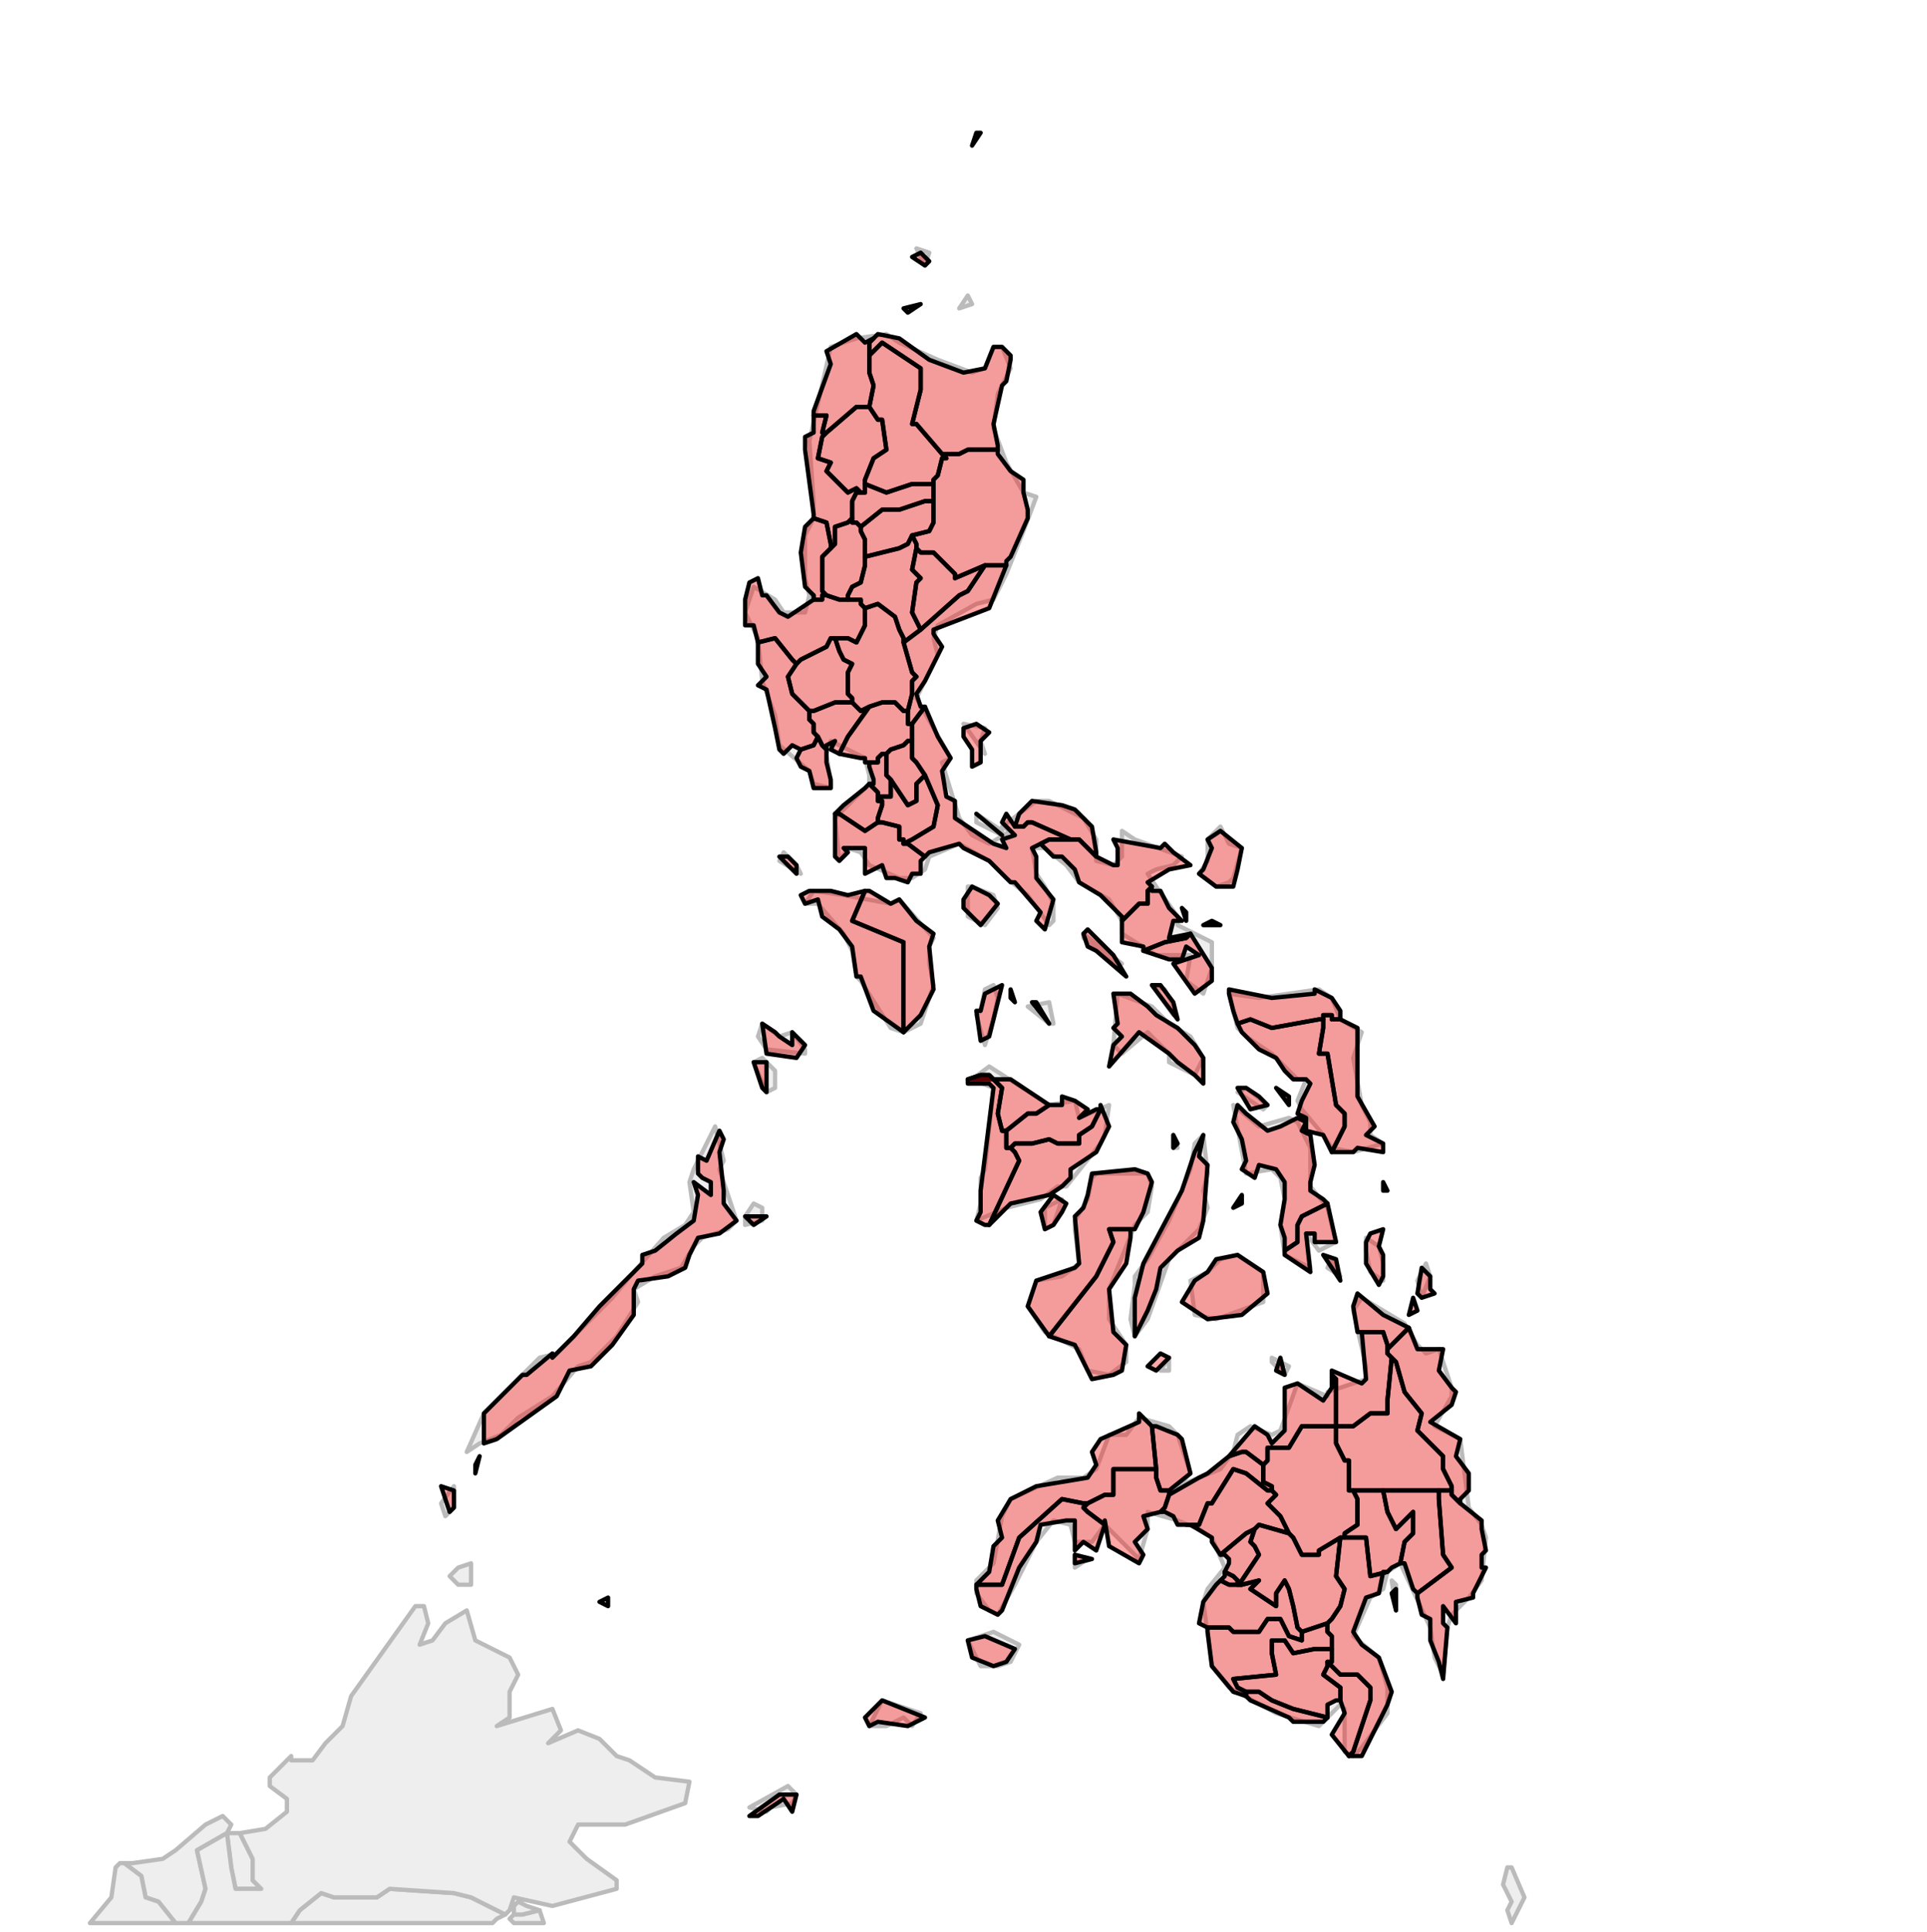 <?xml version="1.0" encoding="UTF-8"?><!DOCTYPE svg  PUBLIC '-//W3C//DTD SVG 1.1//EN'  'http://www.w3.org/Graphics/SVG/1.1/DTD/svg11.dtd'><svg enable_background="new 0 0 450 451" height="451px" style="stroke-linejoin: round; stroke:#000; fill:#f6f3f0;" version="1.1" viewBox="0 0 450 451" width="450px" xmlns="http://www.w3.org/2000/svg" xmlns:xlink="http://www.w3.org/1999/xlink"><defs><style type="text/css"><![CDATA[path { fill-rule: evenodd; }
#context path { fill: #eee; stroke: #bbb; } ]]></style></defs><g id="context"><path d="M53,428L54,436L55,441L61,441L59,439L59,434L56,428L53,428Z M54,426L52,424L48,426L41,432L38,434L31,435L29,435L33,438L34,443L37,444L41,449L44,449L47,444L48,441L46,432L53,428L54,426Z " data-iso="BRN"/><path d="M126,446L122,447L120,447L119,448L120,449L127,449L127,449L126,446Z M118,447L110,443L106,442L91,441L88,443L78,443L75,442L70,446L68,449L115,449L116,448L118,447L118,447Z M353,449L356,443L353,436L352,436L351,440L353,444L352,446L353,449Z " data-iso="IDN"/><path d="M123,445L121,444L120,445L120,446L120,447L122,447L126,446L123,445Z M119,446L120,443L129,445L144,441L144,439L137,434L133,430L135,426L146,426L160,421L161,416L153,415L147,411L144,410L140,406L135,404L128,407L131,404L129,399L116,403L119,401L119,395L121,391L119,387L111,383L109,376L104,379L101,383L98,384L100,379L99,375L97,375L82,396L80,403L76,407L73,411L68,411L68,410L63,415L63,417L67,420L67,423L62,427L56,428L59,434L59,439L61,441L55,441L54,436L53,428L46,432L48,441L47,444L44,449L68,449L70,446L75,442L78,443L88,443L91,441L106,442L110,443L118,447L119,446Z M28,435L27,436L26,443L21,449L41,449L37,444L34,443L33,438L29,435L28,435Z M107,370L110,370L110,365L107,366L105,368L107,370Z " data-iso="MYS"/><path d="M186,419L184,417L175,422L179,423L180,422L185,421L186,419Z M209,398L206,397L203,403L207,403L211,401L213,403L215,400L209,398Z M233,389L236,388L238,384L232,381L226,383L229,389L233,389Z M326,375L326,370L325,369L326,376L326,375Z M254,364L251,363L251,366L254,364Z M106,352L106,347L103,351L104,354L106,352Z M301,319L297,317L297,318L300,321L301,319Z M273,317L271,320L273,320L273,317Z M331,314L328,309L318,303L316,306L319,319L319,322L310,325L310,326L303,323L299,334L297,335L292,333L289,335L288,339L285,343L275,347L278,344L275,335L273,333L266,331L263,335L259,335L256,343L253,345L247,345L236,350L234,354L232,365L228,369L228,372L231,376L233,377L237,370L242,360L246,355L250,356L251,360L255,360L258,356L266,364L268,357L268,353L275,355L280,357L283,359L286,366L282,371L281,374L283,389L287,394L298,400L308,403L313,398L314,399L314,409L316,410L318,408L324,400L324,394L322,387L316,382L320,373L323,371L324,367L327,365L334,380L335,387L337,391L338,380L339,377L343,373L346,369L347,359L346,356L343,352L341,336L335,333L339,326L339,324L336,315L333,316L331,314Z M332,303L334,298L333,295L331,299L332,303Z M313,298L311,294L310,296L313,298Z M295,303L295,297L289,293L285,294L282,297L278,299L279,307L284,308L295,304L295,303Z M323,299L323,295L322,291L319,289L319,292L320,297L323,299Z M178,285L178,282L176,281L174,284L174,286L178,285Z M246,286L248,280L244,282L244,287L246,286Z M259,321L263,318L263,314L259,308L259,301L265,286L268,283L269,277L268,274L256,274L255,275L254,280L251,285L251,287L252,295L248,298L242,299L240,305L244,311L252,315L254,320L259,321Z M265,312L268,308L273,294L280,287L282,282L281,278L282,274L281,265L279,267L278,273L273,285L268,294L265,298L265,300L264,308L265,312Z M274,265L274,268L275,268L274,265Z M112,337L117,335L121,331L129,326L135,319L138,318L144,312L149,304L148,301L153,298L159,296L162,291L164,289L170,287L172,285L168,273L169,271L167,263L162,273L161,276L162,283L160,286L155,289L148,297L143,303L132,314L130,316L126,317L113,330L109,339L112,337Z M294,263L288,258L291,274L297,273L299,275L300,280L299,286L300,293L306,296L305,288L308,292L312,290L310,282L306,277L306,268L303,262L301,261L294,263Z M295,259L296,258L291,254L289,255L295,259Z M242,256L231,249L227,252L232,254L230,273L229,275L229,281L228,285L235,282L243,280L247,277L249,277L257,267L258,265L259,258L252,261L251,257L245,258L242,256Z M181,254L181,250L178,247L176,248L179,255L181,254Z M182,242L178,239L177,242L179,245L188,246L188,245L185,241L182,242Z M246,239L245,234L240,235L245,239L246,239Z M311,233L308,231L301,232L294,233L287,232L289,240L291,242L297,246L303,252L305,252L303,257L304,259L309,265L311,268L316,269L323,267L320,265L320,262L318,258L316,247L318,241L313,238L311,233Z M273,239L269,235L261,232L260,244L262,246L268,241L273,246L273,248L279,251L281,247L278,242L273,239Z M232,238L233,233L232,230L230,231L229,236L228,237L230,244L232,238Z M274,235L272,231L269,230L274,237L274,235Z M262,225L253,218L253,219L259,224L262,225Z M197,209L190,208L188,211L191,211L197,218L199,222L200,228L201,229L208,240L211,241L215,239L218,230L217,225L217,221L218,219L210,210L208,211L197,209Z M227,207L226,207L226,214L230,216L233,212L232,209L227,207Z M186,202L183,199L182,201L187,204L186,202Z M288,205L290,198L287,197L285,193L282,196L282,201L280,204L284,207L287,206L288,205Z M234,194L228,190L228,192L234,195L234,194Z M230,170L225,169L230,176L229,173L230,170Z M207,78L200,79L194,81L189,103L190,117L190,121L188,125L188,135L189,139L188,143L183,143L181,140L176,137L174,143L177,149L178,159L181,167L182,174L189,180L190,183L194,184L194,183L193,176L194,173L202,177L203,181L203,183L195,191L196,201L198,198L201,199L203,202L210,205L213,205L216,203L217,200L224,197L231,201L235,205L240,209L245,216L246,215L246,211L244,207L242,204L241,198L244,198L249,202L252,206L259,210L262,215L262,218L270,223L278,223L277,229L281,232L283,226L283,220L275,216L275,214L270,207L268,204L270,203L274,202L276,200L265,196L262,194L262,200L260,202L256,201L256,196L253,191L245,187L242,187L234,193L236,194L231,197L227,195L224,191L220,178L222,177L214,163L217,157L219,153L218,149L219,146L228,141L232,140L235,134L239,124L242,116L239,115L235,108L232,100L233,92L236,86L234,81L232,81L230,86L227,87L219,84L210,80L207,78Z M227,71L226,69L224,72L227,71Z M217,59L214,58L216,62L217,59Z " data-iso="PHL"/></g><g fill="red" fill-opacity="0.35" id="regions"><path d="M185,419L182,419L175,424L177,424L183,420L185,423L186,419L185,419Z " data-fips="RP72" data-fips-="" data-iso3="PHL" data-name="Tawi-Tawi"/><path d="M142,373L140,374L142,375L142,373Z " data-fips="RP" data-fips-="MY16" data-iso3="PHL" data-name="Sabah"/><path d="M289,293L284,294L282,297L279,299L276,304L282,308L290,307L296,302L295,297L289,293Z " data-fips="RP11" data-fips-="" data-iso3="PHL" data-name="Bohol"/><path d="M280,270L281,265L279,269L276,278L267,295L265,303L265,312L268,306L270,301L271,296L275,292L280,289L281,285L282,272L280,270Z M274,268L275,267L274,265L274,268Z " data-fips="RP21" data-fips-="" data-iso3="PHL" data-name="Cebu"/><path d="M245,312L251,314L255,322L260,321L262,320L263,314L260,311L259,301L263,295L264,289L264,287L259,287L260,290L256,298L245,312L245,312Z " data-fips="RP46" data-fips-="" data-iso3="PHL" data-name="Negros Oriental"/><path d="M273,317L271,316L268,319L270,320L273,317Z " data-fips="RP69" data-fips-="" data-iso3="PHL" data-name="Siquijor"/><path d="M265,287L267,283L269,276L268,274L265,273L255,274L254,279L253,282L251,284L252,295L251,296L242,299L240,305L245,312L245,312L256,298L260,290L259,287L264,287L265,287Z " data-fips="RPH3" data-fips-="" data-iso3="PHL" data-name="Negros Occidental"/><path d="M232,389L235,388L237,385L230,382L226,383L227,387L232,389Z " data-fips="RP22" data-fips-="" data-iso3="PHL" data-name="Basilan"/><path d="M228,370L234,370L234,370L238,359L248,350L253,351L254,351L254,351L258,349L260,349L260,343L270,343L269,333L269,333L266,330L266,332L257,336L255,339L256,342L254,345L242,347L236,350L233,355L234,359L232,361L231,367L229,369L228,370Z " data-fips="RP65" data-fips-="" data-iso3="PHL" data-name="Zamboanga del Norte"/><path d="M255,364L251,363L251,365L255,364Z M254,351L254,351L253,351L248,350L238,359L234,370L234,370L228,370L228,371L229,375L233,377L234,376L238,366L242,360L243,356L249,355L251,355L251,360L251,362L253,360L256,362L258,356L258,356L254,353L253,352L254,351Z " data-fips="RP65" data-fips-="" data-iso3="PHL" data-name="Zamboanga del Sur"/><path d="M270,343L260,343L260,349L258,349L254,351L254,351L254,351L253,352L254,353L258,356L258,355L259,361L266,365L267,363L265,360L268,357L267,354L271,353L271,353L272,352L273,349L273,349L273,349L273,348L273,348L271,348L271,348L270,345L270,343Z " data-fips="RP66" data-fips-="" data-iso3="PHL" data-name="Zamboanga Del Sur"/><path d="M273,348L278,344L276,336L275,335L270,333L269,333L270,343L270,345L271,348L271,348L273,348L273,348Z " data-fips="RP42" data-fips-="" data-iso3="PHL" data-name="Misamis Occidental"/><path d="M206,397L203,400L202,401L203,403L205,402L212,403L216,401L206,397Z " data-fips="RP60" data-fips-="" data-iso3="PHL" data-name="Sulu"/><path d="M245,258L236,252L226,252L226,252L229,251L231,251L234,254L233,260L234,264L234,264L235,264L240,260L242,260L245,258L245,258Z " data-fips="RP04" data-fips-="" data-iso3="PHL" data-name="Aklan"/><path d="M226,253L231,253L232,254L229,278L229,283L228,285L230,286L231,286L238,271L237,269L236,268L235,268L235,267L235,266L235,264L234,264L234,264L233,260L234,254L231,251L229,251L226,252L226,253Z " data-fips="RP06" data-fips-="" data-iso3="PHL" data-name="Antique"/><path d="M256,259L252,261L254,259L251,257L248,256L248,258L245,258L245,258L242,260L240,260L235,264L234,264L235,264L235,266L235,267L235,268L236,268L237,267L241,267L245,266L247,267L252,267L252,265L255,263L257,259L256,259Z " data-fips="RP18" data-fips-="" data-iso3="PHL" data-name="Capiz"/><path d="M231,286L236,281L245,279L248,277L250,275L250,273L256,269L259,263L257,258L257,259L255,263L252,265L252,267L247,267L245,266L241,267L237,267L236,268L237,269L238,271L231,286L231,286Z " data-fips="RP30" data-fips-="" data-iso3="PHL" data-name="Iloilo"/><path d="M248,283L249,281L246,279L243,283L244,287L246,286L248,283Z " data-fips="RP30" data-fips-="" data-iso3="PHL" data-name="Guimaras"/><path d="M178,239L179,246L186,247L188,244L185,241L185,244L182,242L181,241L178,239Z " data-fips="RP49" data-fips-="RP40" data-iso3="PHL" data-name="Occidental Mindoro"/><path d="M179,248L176,248L178,254L179,255L179,248Z " data-fips="RP49" data-fips-="RP40" data-iso3="PHL" data-name="Occidental Mindoro"/><path d="M106,348L103,347L105,353L106,352L106,348Z M112,340L111,342L111,344L112,340Z M179,284L174,284L176,286L179,284Z M168,264L165,271L163,270L163,274L164,275L166,276L166,279L162,276L163,279L162,285L158,288L153,292L150,293L150,295L146,299L144,301L140,305L134,312L129,317L129,316L123,321L122,321L118,325L114,329L113,330L113,337L116,336L130,326L133,320L138,319L143,314L148,307L148,301L149,299L156,298L160,296L161,293L163,289L168,288L172,285L169,281L169,278L168,269L169,266L168,264Z " data-fips="RP49" data-fips-="RP40" data-iso3="PHL" data-name="Palawan"/><path d="M245,239L242,234L241,234L245,239Z M237,234L236,231L236,233L237,234Z M234,230L230,232L229,236L228,236L229,243L231,242L234,230Z " data-fips="RP54" data-fips-="" data-iso3="PHL" data-name="Romblon"/><path d="M285,216L283,215L281,216L285,216Z M277,215L277,213L276,212L277,215Z M269,207L268,208L268,211L266,211L262,215L262,215L262,219L262,220L267,221L267,222L272,220L277,219L278,218L278,218L273,219L274,215L276,215L273,212L271,208L269,208L269,207Z " data-fips="RP05" data-fips-="" data-iso3="PHL" data-name="Albay"/><path d="M256,199L255,193L251,189L248,188L241,187L238,190L237,193L237,193L239,193L240,192L241,192L250,196L252,196L253,197L254,198L256,200L256,199Z " data-fips="RP15" data-fips-="" data-iso3="PHL" data-name="Camarines Norte"/><path d="M268,206L273,203L278,202L274,199L272,197L271,198L260,196L261,198L261,202L260,202L256,200L256,200L254,198L253,197L252,196L250,196L248,196L245,196L243,197L243,197L243,197L246,200L248,200L251,203L252,206L257,209L262,214L262,215L266,211L268,211L268,208L269,207L268,206Z " data-fips="RP16" data-fips-="" data-iso3="PHL" data-name="Camarines Sur"/><path d="M285,194L282,196L283,198L281,203L280,204L284,207L288,207L289,203L290,198L285,194Z " data-fips="RP19" data-fips-="" data-iso3="PHL" data-name="Catanduanes"/><path d="M264,232L260,232L261,239L260,240L262,242L260,244L259,249L266,241L273,246L275,248L279,251L281,253L281,247L279,244L275,240L270,237L268,235L264,232Z M271,230L269,230L275,238L274,234L271,230Z M260,223L256,219L254,217L253,218L254,221L256,222L263,228L260,223Z " data-fips="RP39" data-fips-="" data-iso3="PHL" data-name="Masbate"/><path d="M267,222L273,224L276,224L277,221L280,223L274,225L279,232L283,229L283,226L278,218L278,218L277,219L272,220L267,222L267,222Z " data-fips="RP58" data-fips-="" data-iso3="PHL" data-name="Sorsogon"/><path d="M202,112L204,107L207,105L206,98L205,98L203,95L203,95L202,95L200,95L193,101L193,101L192,102L191,107L194,108L193,110L196,113L198,115L200,114L201,115L202,115L202,114L202,113L202,112Z " data-fips="RP01" data-fips-="" data-iso3="PHL" data-name="Abra"/><path d="M227,34L229,31L228,31L227,34Z " data-fips="RP07" data-fips-="RP08" data-iso3="PHL" data-name="Batanes"/><path d="M204,79L204,79L203,80L203,83L204,82L206,80L215,86L215,91L213,99L214,99L220,106L220,106L221,106L224,106L226,105L233,105L233,104L232,99L234,90L235,89L236,84L236,84L236,83L234,81L232,81L230,86L225,87L217,84L210,79L205,78L204,79Z M215,71L211,72L212,73L215,71Z M215,59L213,60L216,62L217,61L215,59Z " data-fips="RP14" data-fips-="" data-iso3="PHL" data-name="Cagayan"/><path d="M220,106L214,99L213,99L215,91L215,86L206,80L204,82L203,83L203,83L203,87L204,90L203,95L203,95L203,95L205,98L206,98L207,105L204,107L202,112L202,113L207,115L213,113L218,113L218,113L218,112L219,111L220,107L221,107L220,106L220,106Z " data-fips="RP32" data-fips-="" data-iso3="PHL" data-name="Apayao"/><path d="M204,79L202,80L200,78L193,82L194,85L190,96L190,97L193,97L192,101L193,101L193,101L200,95L202,95L203,95L203,95L204,90L203,87L203,83L203,83L203,80L204,79L204,79L204,79Z " data-fips="RP28" data-fips-="" data-iso3="PHL" data-name="Ilocos Norte"/><path d="M192,101L193,97L190,97L190,98L190,101L188,102L188,105L190,120L190,121L193,122L194,127L194,128L195,127L195,123L198,122L199,121L199,120L199,118L199,117L200,115L201,115L200,114L198,115L196,113L193,110L194,108L191,107L192,102L193,101L192,101Z " data-fips="RP29" data-fips-="" data-iso3="PHL" data-name="Ilocos Sur"/><path d="M215,165L214,162L216,159L220,151L218,148L218,147L231,142L235,132L235,132L230,132L226,138L224,139L215,147L211,150L213,157L214,158L213,159L213,162L212,166L212,166L212,167L212,169L213,169L213,169L213,169L216,165L215,165Z " data-fips="RPG8" data-fips-="" data-iso3="PHL" data-name="Aurora"/><path d="M220,106L221,107L220,107L219,111L218,112L218,113L218,116L218,117L218,118L218,122L217,124L213,125L213,125L214,127L214,127L214,128L215,129L218,129L223,134L223,135L230,132L235,132L235,131L236,130L240,121L240,119L239,115L239,112L236,110L233,106L233,105L226,105L224,106L221,106L220,106Z " data-fips="RP31" data-fips-="" data-iso3="PHL" data-name="Isabela"/><path d="M216,117L210,119L206,119L201,123L201,123L201,124L202,126L202,128L202,130L210,128L212,127L212,127L213,125L213,125L213,125L217,124L218,122L218,118L218,117L216,117Z " data-fips="RP32" data-fips-="RP27" data-iso3="PHL" data-name="Ifugao"/><path d="M218,113L213,113L207,115L202,113L202,114L202,115L201,115L200,115L199,117L199,118L199,120L199,121L199,122L200,122L201,123L201,123L206,119L210,119L216,117L218,117L218,116L218,113L218,113Z " data-fips="RP44" data-fips-="" data-iso3="PHL" data-name="Mountain Province"/><path d="M214,127L214,127L213,125L213,125L212,127L212,127L210,128L202,130L202,132L201,136L199,137L198,139L198,140L201,140L201,141L201,141L202,142L202,142L205,141L209,144L210,147L211,149L211,150L215,147L213,143L214,136L215,135L213,133L214,128L214,127Z " data-fips="RP48" data-fips-="" data-iso3="PHL" data-name="Nueva Vizcaya"/><path d="M223,135L223,134L218,129L215,129L214,128L213,133L215,135L214,136L213,143L215,147L224,139L226,138L230,132L223,135Z " data-fips="RP68" data-fips-="" data-iso3="PHL" data-name="Quirino"/><path d="M191,172L191,172L190,174L187,175L187,175L186,177L187,179L189,180L190,184L194,184L194,182L193,178L193,176L193,175L192,174L192,174L191,172L191,172Z " data-fips="RP07" data-fips-="" data-iso3="PHL" data-name="Bataan"/><path d="M195,149L194,149L193,151L187,154L186,155L184,158L185,162L186,163L188,165L189,166L190,166L195,164L197,164L199,164L199,164L199,163L198,162L198,157L199,155L197,154L196,152L195,149L195,149Z " data-fips="RP63" data-fips-="" data-iso3="PHL" data-name="Tarlac"/><path d="M211,149L210,147L209,144L205,141L202,142L202,142L202,144L202,146L200,150L198,149L195,149L196,152L197,154L199,155L198,157L198,162L199,163L199,164L199,164L201,166L201,166L203,165L203,165L206,164L207,164L209,164L211,166L212,166L213,162L213,159L214,158L213,157L211,150L211,149Z " data-fips="RP47" data-fips-="" data-iso3="PHL" data-name="Nueva Ecija"/><path d="M199,164L197,164L195,164L190,166L189,166L189,166L189,168L190,169L190,171L191,172L191,172L192,174L192,174L193,175L193,174L195,173L194,175L196,176L196,176L198,172L203,165L203,165L203,165L201,166L201,166L199,164L199,164L199,164Z " data-fips="RP50" data-fips-="" data-iso3="PHL" data-name="Pampanga"/><path d="M200,122L199,122L199,121L198,122L195,123L195,127L194,128L192,130L192,132L192,138L193,139L193,139L196,140L196,140L197,140L198,140L198,139L199,137L201,136L202,132L202,130L202,128L202,126L201,124L201,123L200,122Z " data-fips="RP10" data-fips-="" data-iso3="PHL" data-name="Benguet"/><path d="M185,154L181,149L177,150L177,151L177,155L179,158L177,160L179,161L181,170L182,175L183,176L185,174L187,175L187,175L190,174L191,172L191,172L190,171L190,169L189,168L189,166L189,166L188,165L186,163L185,162L184,158L186,155L185,154Z " data-fips="RP64" data-fips-="" data-iso3="PHL" data-name="Zambales"/><path d="M194,127L193,122L190,121L188,123L187,129L188,137L190,139L190,139L190,140L192,140L192,139L193,139L192,138L192,132L192,130L194,128L194,127Z " data-fips="RP36" data-fips-="" data-iso3="PHL" data-name="La Union"/><path d="M177,150L181,149L185,154L186,155L187,154L193,151L194,149L195,149L195,149L198,149L200,150L202,146L202,144L202,142L201,141L201,141L201,140L198,140L197,140L196,140L196,140L193,139L193,139L192,139L192,140L190,140L190,139L190,140L184,144L182,143L179,139L178,139L177,135L175,136L174,140L174,146L176,146L177,150L177,150Z " data-fips="RP51" data-fips-="" data-iso3="PHL" data-name="Pangasinan"/><path d="M205,185L204,184L204,184L203,183L203,183L202,184L197,188L195,190L195,190L196,190L202,194L205,192L205,192L205,191L206,188L206,187L205,187L205,186L205,185Z " data-fips="RP07" data-fips-="RP20" data-iso3="PHL" data-name="Cavite"/><path d="M195,190L195,200L196,201L198,199L197,198L202,198L202,199L202,204L206,202L207,205L209,205L212,206L213,204L215,204L215,201L216,200L212,197L211,197L211,197L211,196L210,196L210,193L206,192L205,192L205,192L202,194L196,190L195,190L195,190Z " data-fips="RP09" data-fips-="" data-iso3="PHL" data-name="Batangas"/><path d="M211,166L209,164L207,164L206,164L203,165L203,165L198,172L196,176L196,176L201,177L202,177L202,178L203,178L205,178L205,177L206,176L207,176L208,175L211,174L211,174L212,173L213,173L213,170L213,169L212,169L212,167L212,166L212,166L211,166Z " data-fips="RP13" data-fips-="" data-iso3="PHL" data-name="Bulacan"/><path d="M216,181L214,183L214,187L212,188L208,182L208,182L208,182L208,186L206,186L205,186L205,187L206,187L206,188L205,191L205,192L206,192L210,193L210,196L211,196L211,197L213,196L218,193L219,188L216,181L216,181Z " data-fips="RP33" data-fips-="" data-iso3="PHL" data-name="Laguna"/><path d="M214,178L213,177L213,175L213,173L212,173L211,174L211,174L208,175L207,176L207,181L208,182L208,182L208,182L212,188L214,187L214,183L216,181L214,178Z " data-fips="RP53" data-fips-="" data-iso3="PHL" data-name="Rizal"/><path d="M206,176L205,177L205,178L203,178L203,179L204,182L204,183L203,183L204,184L204,184L205,185L205,186L206,186L208,186L208,182L207,181L207,176L206,176Z " data-fips="RPD9" data-fips-="" data-iso3="PHL" data-name="Metropolitan Manila"/><path d="M227,207L225,210L225,212L229,216L233,211L231,209L227,207Z " data-fips="RP38" data-fips-="" data-iso3="PHL" data-name="Marinduque"/><path d="M211,241L211,220L199,215L202,208L202,208L198,209L194,208L189,208L187,209L188,211L191,210L192,214L196,217L199,221L200,228L201,228L204,236L211,241L211,241Z M184,200L182,200L186,204L186,202L184,200Z " data-fips="RP40" data-fips-="" data-iso3="PHL" data-name="Occidental Mindoro"/><path d="M212,240L215,237L218,231L217,221L218,218L214,215L210,210L208,211L203,208L202,208L199,215L211,220L211,241L212,240Z " data-fips="RP41" data-fips-="" data-iso3="PHL" data-name="Oriental Mindoro"/><path d="M234,195L228,190L228,190L234,195Z M228,169L225,170L225,172L227,175L227,179L229,178L229,173L231,171L228,169Z M213,169L213,170L213,173L213,175L213,177L214,178L216,181L219,188L218,193L213,196L211,197L211,197L212,197L216,200L217,199L224,197L225,198L231,201L236,206L237,206L243,213L242,215L244,217L246,210L242,205L242,200L241,198L243,197L243,197L243,197L245,196L248,196L250,196L241,192L240,192L239,193L237,193L237,193L235,190L234,192L237,195L234,196L235,198L232,197L223,191L223,187L221,186L220,180L222,177L219,172L216,165L216,165L213,169L213,169L213,169Z " data-fips="RPH2" data-fips-="" data-iso3="PHL" data-name="Quezon"/><path d="M295,342L291,339L290,339L287,340L287,340L282,344L280,345L273,349L273,349L272,352L271,353L272,353L274,354L275,356L276,356L277,356L280,356L282,351L283,351L288,343L291,344L296,348L297,348L297,347L295,346L295,343L295,342L295,342Z " data-fips="RP34" data-fips-="" data-iso3="PHL" data-name="Lanao del Norte"/><path d="M296,348L291,344L288,343L283,351L282,351L280,356L277,356L278,356L283,359L283,360L285,363L285,363L291,358L293,357L294,356L294,356L301,358L301,358L301,358L299,354L296,351L298,349L297,348L296,348Z " data-fips="RP35" data-fips-="" data-iso3="PHL" data-name="Lanao del Sur"/><path d="M290,369L294,363L293,361L292,360L293,357L291,358L285,363L286,363L287,364L287,365L286,367L286,367L288,368L289,369L289,369L289,370L290,369Z " data-fips="RP56" data-fips-="RP35" data-iso3="PHL" data-name="Lanao Del Sur"/><path d="M300,369L298,372L298,375L292,371L294,369L290,370L290,370L289,370L288,370L287,370L285,369L284,370L281,374L280,379L282,380L282,380L287,380L288,381L294,381L296,378L299,378L301,382L304,383L304,381L304,381L303,380L302,375L301,371L300,369L300,369L300,369Z " data-fips="RP56" data-fips-="" data-iso3="PHL" data-name="Maguindanao"/><path d="M289,369L289,369L288,368L286,367L286,368L286,368L285,369L285,369L287,370L288,370L289,370L290,370L289,370L289,369Z " data-fips="RP56" data-fips-="" data-iso3="PHL" data-name="Shariff Kabunsuan"/><path d="M300,369L300,369L300,369L300,369L300,369Z " data-fips="RP57" data-fips-="" data-iso3="PHL" data-name="North Cotabato"/><path d="M301,358L294,356L294,356L293,357L292,360L293,361L294,363L290,369L289,370L290,370L290,370L294,369L292,371L298,375L298,372L300,369L300,369L300,369L300,369L300,369L301,371L302,375L303,380L304,381L310,379L311,378L313,375L314,371L312,368L313,359L313,359L313,359L308,362L308,363L304,363L302,359L301,358L301,358Z " data-fips="RP57" data-fips-="" data-iso3="PHL" data-name="North Cotabato"/><path d="M304,381L304,383L301,382L299,378L296,378L294,381L288,381L287,380L282,380L282,381L283,389L288,395L291,396L291,396L291,396L291,395L289,394L288,392L298,391L297,386L297,383L300,383L302,386L307,385L311,385L311,382L311,382L310,381L310,379L304,381L304,381Z " data-fips="RP71" data-fips-="" data-iso3="PHL" data-name="Sultan Kudarat"/><path d="M291,254L289,254L292,259L296,258L294,256L291,254Z " data-fips="RP37" data-fips-="" data-iso3="PHL" data-name="Biliran"/><path d="M324,278L323,276L323,278L324,278Z M309,238L309,240L308,246L310,246L312,258L314,260L314,263L311,269L311,269L316,269L317,268L323,269L323,267L319,265L321,263L317,256L317,254L317,243L317,240L313,238L313,238L311,238L311,237L309,237L309,238Z " data-fips="RP23" data-fips-="" data-iso3="PHL" data-name="Eastern Samar"/><path d="M290,281L290,279L288,282L290,281Z M300,292L303,290L303,286L304,284L310,281L309,280L306,278L306,276L307,272L306,265L304,264L305,262L303,261L299,263L296,264L291,260L289,258L288,262L290,266L291,271L290,273L293,275L294,272L298,273L300,276L300,280L299,286L300,289L300,292L300,292Z " data-fips="RP37" data-fips-="" data-iso3="PHL" data-name="Leyte"/><path d="M301,256L298,254L301,258L301,256Z M290,241L294,245L298,247L300,250L302,252L305,252L306,253L304,257L303,260L305,261L305,264L309,265L311,269L311,269L314,263L314,260L312,258L310,246L308,246L309,240L309,238L308,238L297,240L292,238L289,239L290,241Z " data-fips="RP55" data-fips-="" data-iso3="PHL" data-name="Samar"/><path d="M313,299L312,294L309,293L313,299Z M310,281L304,284L303,286L303,290L300,292L300,293L306,297L305,288L307,288L307,290L312,290L310,281L310,281Z " data-fips="RP59" data-fips-="" data-iso3="PHL" data-name="Southern Leyte"/><path d="M289,239L292,238L297,240L308,238L309,238L309,237L311,237L311,238L313,238L313,238L313,236L311,233L307,231L307,232L297,233L287,231L287,232L288,236L289,239Z " data-fips="RP67" data-fips-="" data-iso3="PHL" data-name="Northern Samar"/><path d="M324,314L323,311L318,311L318,311L319,322L318,323L311,320L311,321L312,322L312,323L312,325L312,333L316,333L320,330L324,330L324,327L325,317L325,317L324,316L324,316L324,315L324,315L324,314Z " data-fips="RP02" data-fips-="" data-iso3="PHL" data-name="Agusan del Norte"/><path d="M325,317L324,327L324,330L320,330L316,333L312,333L312,337L314,341L315,341L315,348L316,348L323,348L336,348L339,348L339,347L337,343L337,340L331,334L332,330L328,325L326,318L325,317Z " data-fips="RP03" data-fips-="" data-iso3="PHL" data-name="Agusan del Sur"/><path d="M304,333L301,338L296,338L296,341L295,342L295,343L295,346L297,347L297,348L298,349L296,351L299,354L301,358L301,358L302,359L304,363L308,363L308,362L313,359L313,359L313,359L313,359L314,359L314,359L314,358L317,356L317,353L317,350L316,348L315,348L315,341L314,341L312,337L312,333L304,333Z " data-fips="RP12" data-fips-="" data-iso3="PHL" data-name="Bukidnon"/><path d="M300,321L299,317L298,320L300,321Z " data-fips="RP17" data-fips-="" data-iso3="PHL" data-name="Camiguin"/><path d="M326,376L326,371L325,372L326,376Z M323,348L323,348L316,348L317,350L317,353L317,356L314,358L314,359L319,359L320,368L324,367L324,367L325,366L327,365L327,365L327,365L328,360L330,358L330,353L326,357L324,353L323,348Z " data-fips="RP24" data-fips-="" data-iso3="PHL" data-name="Davao del Norte"/><path d="M336,348L323,348L323,348L324,353L326,357L330,353L330,358L328,360L327,365L328,365L328,365L330,371L331,372L339,366L337,363L336,350L336,348Z " data-fips="RP24" data-fips-="" data-iso3="PHL" data-name="Compostela Valley"/><path d="M330,303L329,307L331,306L330,303Z M318,311L323,311L324,314L324,315L329,310L329,310L323,307L317,302L316,305L317,311L318,311Z M334,301L334,298L332,296L331,302L332,303L335,302L334,301Z M323,287L320,288L319,290L319,295L322,300L323,298L323,293L322,291L323,287Z " data-fips="RP61" data-fips-="" data-iso3="PHL" data-name="Dinagat Islands"/><path d="M341,350L343,348L343,344L340,340L341,336L334,332L339,328L340,325L339,324L336,320L337,315L336,315L331,315L329,310L329,310L324,315L324,315L324,316L324,316L325,317L325,317L326,318L328,325L332,330L331,334L337,340L337,343L339,347L339,348L339,349L339,349L341,351L341,350Z " data-fips="RP62" data-fips-="" data-iso3="PHL" data-name="Surigao del Sur"/><path d="M312,325L312,323L312,322L311,321L311,321L311,324L309,327L303,323L300,324L300,329L300,334L297,337L296,335L293,333L287,340L287,340L290,339L291,339L295,342L295,342L296,341L296,338L301,338L304,333L312,333L312,325Z " data-fips="RP43" data-fips-="" data-iso3="PHL" data-name="Misamis Oriental"/><path d="M314,359L314,359L313,359L313,359L313,359L313,359L312,368L314,371L313,375L311,378L310,379L310,381L311,382L311,382L311,385L311,386L311,387L311,388L310,388L310,388L310,388L313,391L317,391L320,394L320,397L316,409L315,410L315,410L318,410L324,398L325,395L322,387L318,384L316,381L319,373L322,372L323,367L324,367L320,368L319,359L314,359Z " data-fips="RP25" data-fips-="" data-iso3="PHL" data-name="Davao Del Sur"/><path d="M339,348L336,348L336,350L337,363L339,366L331,372L331,373L332,377L334,378L334,383L336,388L337,392L338,380L337,379L337,375L340,379L340,374L344,373L344,372L347,366L346,366L346,363L347,362L346,357L346,355L341,351L341,351L339,349L339,349L339,348Z " data-fips="RP26" data-fips-="" data-iso3="PHL" data-name="Davao Oriental"/><path d="M310,388L310,388L310,389L309,391L313,394L313,397L313,397L314,400L311,405L315,410L315,410L316,409L320,397L320,394L317,391L313,391L310,388L310,388Z " data-fips="RP25" data-fips-="" data-iso3="PHL" data-name="Sarangani"/><path d="M291,395L294,395L297,397L302,399L310,401L310,398L312,397L313,397L313,397L313,394L309,391L310,389L310,388L310,388L310,388L311,388L311,387L311,386L311,385L307,385L302,386L300,383L297,383L297,386L298,391L288,392L289,394L291,395Z " data-fips="RP70" data-fips-="" data-iso3="PHL" data-name="South Cotabato"/><path d="M291,395L291,396L291,396L291,396L292,397L301,401L302,402L309,402L310,401L302,399L297,397L294,395L291,395L291,395Z " data-fips="RP70" data-fips-="RP71" data-iso3="PHL" data-name="Sultan Kudarat"/></g></svg>